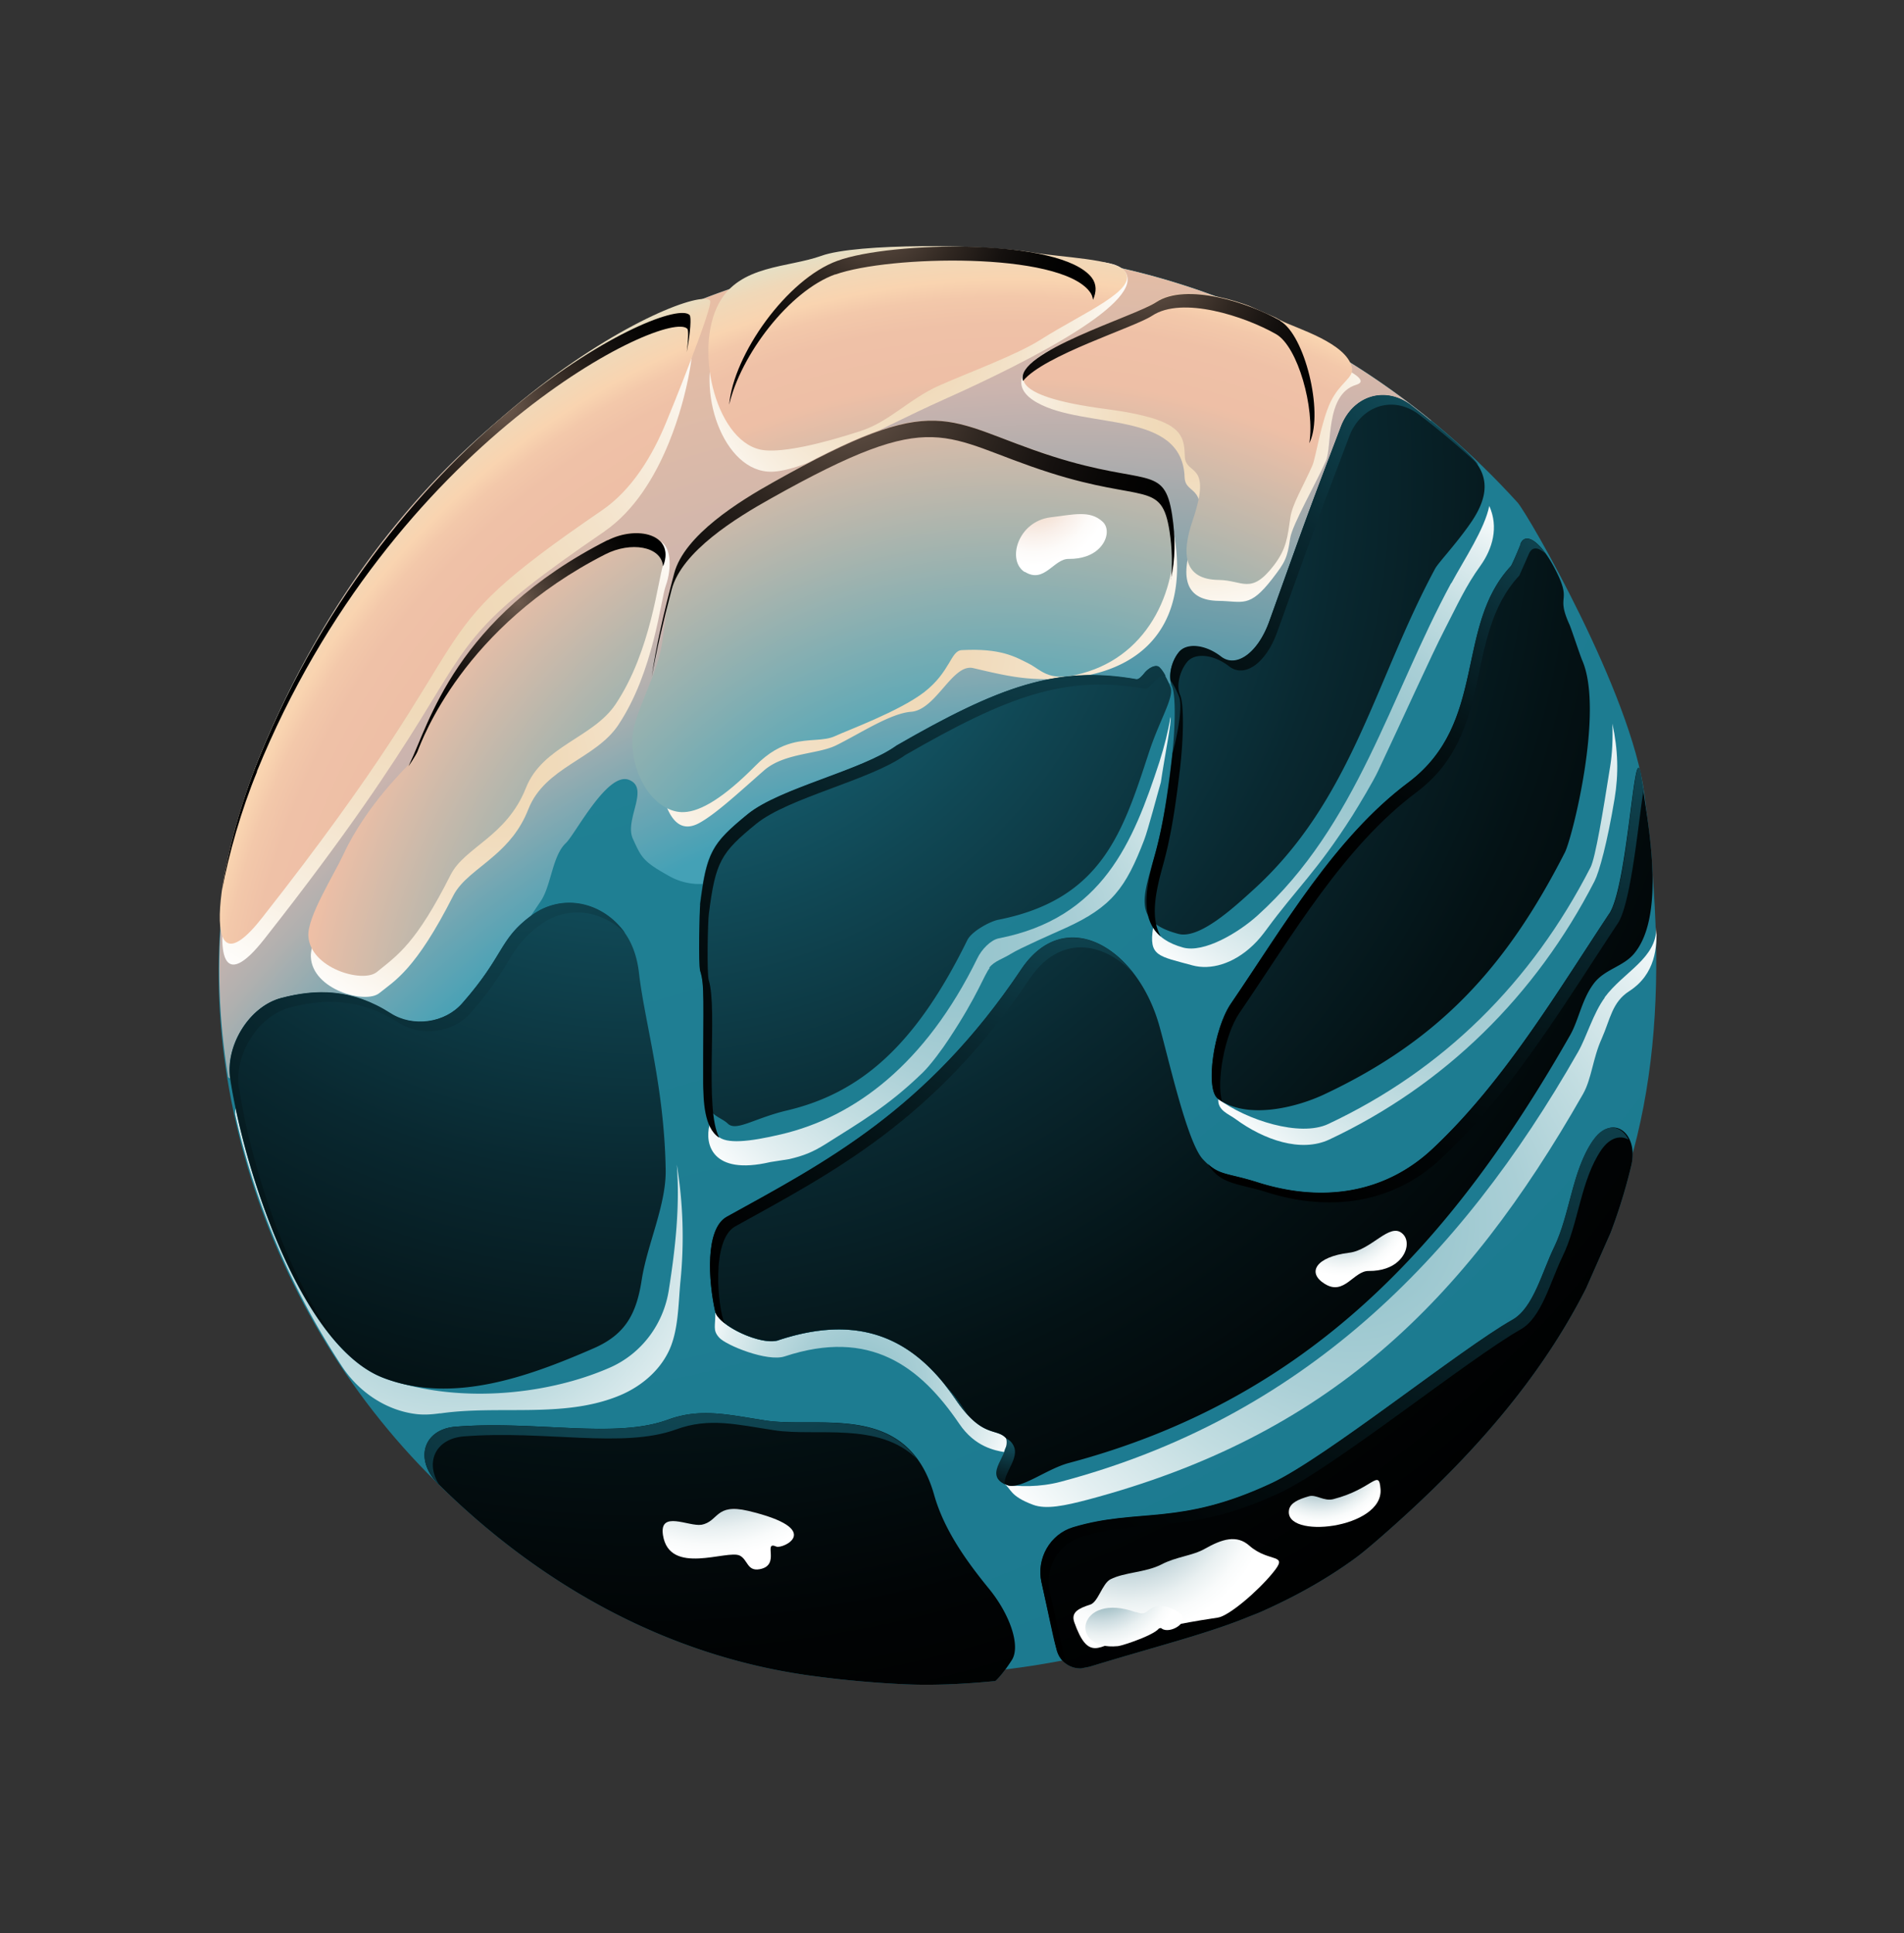 <svg xmlns="http://www.w3.org/2000/svg" width="130" height="132" fill="none"><rect width="100%" height="100%" fill="#333333" stroke="none"/><g clip-path="url(#a)"><path fill="url(#b)" d="M17.687 51.741c-11.747 28.828 15.06 73.396 60.5 60.273 2.438-.698 5.638-1.771 7.96-2.801 9.034-4.008 17.003-12.969 21.764-21.645 5.762-10.476 5.851-21.474 4.362-33.338-.867-6.882-7.945-19.12-8.657-19.919-25.03-27.554-69.748-22.293-85.929 17.43"/><path fill="url(#c)" d="M17.688 51.742c-2.73 6.696-3.345 14.269-2.11 21.799.08.073.143.1.172.076.215-.148 3.472-.84 4.58-.856 2.126-.033.272-3.41 4-1.149 2.357 1.432 5.832.836 7.645-1.24 2.814-3.204-.05-1.498 4.952-8.854.706-1.051.784-3.09 1.706-3.953.637-.597 2.826-4.88 4.299-4.324 1.472.557-.321 2.716.278 4.026.59 1.288.679 1.551 2.526 2.572a4.18 4.18 0 0 0 4.647-.415c12.027-9.692 15.594-9.65 21.714-10.143.777-.069 5.41-2.06 7.013-3.406a.895.895 0 0 1 1.037-.066c.978.619 3.102 1.014 3.684.71 1.292-.643 1.41-1.544 2.215-.871.326.274 4.002-4.585 4.294-6.305.17-1.064 3.892-6.408 4.054-7.961.064-.57 1.132-2.694 3.315-2.646-25.624-21-65.052-13.759-80.021 23.006"/><path fill="url(#d)" d="M57.943 26.375c.113 2.832 1.205 3.576 3.418 5.037 3.611 2.397 5.567 2.494 9.1 7.526 2.095 2.998 3.014 4.599 3.092 9.882 5.782-2.268 5.448-2.696 6.489-2.05.978.619 3.23.044 3.813-.26 1.292-.644 1.41-1.544 2.215-.872.327.275 4.002-4.584 4.294-6.304.17-1.064 3.892-6.408 4.054-7.961.064-.57 1.133-2.695 3.315-2.647-10.951-8.959-24.401-12.764-37.4-11.326-1.254 2.715-2.482 5.964-2.368 8.966z"/><path fill="url(#e)" d="M90.516 31.498c-.656 1.485-2.286 4.334-2.425 5.243-.194 1.371-.357 1.655-1.228 2.783-1.563 2.019-2.016 1.52-3.67 1.5-2.204-.039-2.642-1.502-1.778-4.053 1.373-4.045-.484-3.052-.533-4.381-.153-4.606-6.775-3.27-10.046-5.086-1.878-1.034-1.116-2.38.42-3.364 2.286-1.456 6.68-1.423 7.71-2.108 2.054-1.354 6.33.047 8.462 1.268.865.494 6.874 2.454 5.17 2.972-2.135.646-1.627 4.194-2.068 5.195z" style="mix-blend-mode:multiply"/><path fill="url(#f)" d="M41.287 36.266c2.014-1.39 3.426-3.7 4.37-6.01 1.445-3.527 1.81-7.064 1.592-7.291-.88-.968-9.443 2.65-17.793 11.798-4.26 4.658-8.48 10.753-11.592 18.4-1.02 2.483-1.868 5.377-2.327 7.771-.807 4.201-.38 6.874 2.532 3.153 5.775-7.333 8.68-11.803 10.612-14.91 3.585-5.797 3.726-6.836 12.629-12.92z" style="mix-blend-mode:multiply"/><path fill="url(#g)" d="M44.92 36.931c-.775-.192-2.35.925-3.262 1.382-3.785 1.934-6.427 4.112-8.337 6.24-3.309 3.732-4.338 7.293-5.196 9.025-.02.047-2.94 2.812-4.52 6.224-.66 1.409-2.444 4.226-2.381 5.524.093 2.245 3.737 3.255 4.679 2.475 1.046-.846 2.465-1.565 5.043-6.647.545-1.067 1.69-1.757 2.82-2.752.882-.77 1.747-1.714 2.312-3.164 1.139-2.879 4.586-3.412 6.135-5.736 2.433-3.652 2.886-8.532 3.244-9.513.426-1.176.405-2.866-.562-3.087z" style="mix-blend-mode:multiply"/><path fill="url(#h)" d="M76.798 18.518c1.543 2.007-6.408 6.1-12.295 8.733-5.025 2.247-9.896 5.16-12.118 4.945-3.235-.288-5.029-6.085-3.221-9.378 1.427-2.6 5.903-2.755 8.19-3.577 1.752-.628 5.36-1.016 8.86-.947 3.775.078 9.475-1.199 10.568.217z" style="mix-blend-mode:multiply"/><path fill="url(#i)" d="M72.033 32.745c6.434 2.054 7.63.527 8.173 3.998 1.025 6.522-2.859 9.907-9.507 9.608-1.372-.064-2.525-.33-4.25-.736-1.424-.33-2.533 2.86-4.248 2.982-1.41.106-3.501 1.5-5.123 2.297-1.24.61-3.51.506-4.892 1.69-1.673 1.465-3.262 2.95-4.402 3.585-2.465 1.397-2.795-3.231-3.118-5.167-.203-1.191-.059-2.958.354-5.204a78 78 0 0 1 1.185-5.099c.685-2.611 4.423-4.903 6.777-6.218 11.45-6.435 11.575-4.138 19.042-1.759z" style="mix-blend-mode:multiply"/><path fill="url(#j)" d="M89.603 31.79c-.649 1.469-1.359 2.612-1.498 3.522-.201 1.387-.264 2.162-1.142 3.306-1.563 2.02-2.102.997-3.755.977-2.396-.03-2.557-1.782-1.78-4.053 1.388-4.076-.49-3.037-.532-4.382-.037-1.1-.13-1.906-1.981-2.536-1.026-.34-2.384-.566-3.462-.705-13.498-1.79 1.355-5.865 3.511-7.323 2.054-1.354 6.33.047 8.462 1.268.448.253 1.653.654 2.752 1.214 1.004.517 1.93 1.169 2.124 2.001.165.727-.794.995-1.448 2.35-.66 1.37-1.01 3.813-1.251 4.36M41.12 34.83c2.037-1.4 3.44-3.732 4.37-6.01.172-.392 3.264-7.993 2.99-8.3-1.139-1.231-21.22 7.709-30.79 31.222-2.8 6.852-4.365 16.751.204 10.923 16.546-21.034 9.57-18.471 23.226-27.836m.367 2.047c-3.159 1.614-6.015 3.641-8.338 6.24-3.309 3.732-4.338 7.293-5.196 9.025-.041.094-2.92 2.765-4.52 6.224-.659 1.41-2.443 4.226-2.38 5.524.106 2.214 3.714 3.264 4.678 2.475 1.428-1.163 2.662-1.926 5.043-6.646.965-1.89 3.816-2.594 5.132-5.917 1.139-2.878 4.587-3.411 6.135-5.735 2.433-3.652 2.88-8.517 3.245-9.514.77-2.125-1.8-2.736-3.824-1.705zM76.798 18.52c.972 1.269-2.832 2.822-5.713 4.651-1.685 1.069-4.753 2.18-6.933 3.142-2.09.927-3.408 2.475-5.39 3.114-2.793.915-5.231 1.445-6.538 1.317-3.266-.302-4.912-6.817-3.125-10.063 1.428-2.602 4.697-2.392 6.984-3.214 2.36-.863 11.1-.817 14.426-.228 1.89.33 5.652.44 6.28 1.258zm-4.953 12.625c6.433 2.054 7.623.543 8.172 3.998.715 4.518-1.283 9.258-5.69 10.695-2.688.887-3.131-.056-4.111-.544-.918-.461-1.91-1.048-4.55-.906-.764.037-.763 1.475-2.578 2.879-1.719 1.314-5.26 2.61-6.06 2.985-.779.366-1.775.17-2.938.478-.763.205-1.6.62-2.519 1.56-2.123 2.145-3.706 3.109-4.867 3.157-1.68.08-3.482-1.929-3.539-4.849-.034-1.658 1.63-4.286 2.006-6.492.302-1.828.321-3.015.845-5.007.685-2.61 4.423-4.903 6.777-6.217 11.45-6.435 11.576-4.139 19.043-1.76z"/><path fill="url(#k)" d="M57.03 18.744c3.64-1.308 15.28-1.57 17.363 1.16.146.177.21.373.234.57.248-.562.247-1.067-.08-1.51-2.099-2.738-13.731-2.491-17.363-1.16-3.466 1.253-7.104 6.409-7.399 9.828.772-3.358 4.079-7.764 7.253-8.904z" style="mix-blend-mode:screen"/><path fill="url(#l)" d="M41.486 36.876C31.06 42.176 29.298 49.43 27.96 52.164l-.069.156s.465-.672.61-1c.32-.812 3.138-8.553 12.839-13.48 1.71-.87 3.798-.566 3.934.82l.027-.062c.77-2.126-1.8-2.737-3.823-1.706z" style="mix-blend-mode:screen"/><path fill="url(#m)" d="M79.949 39.526c.297-1.308.326-2.77.08-4.373-.542-3.47-1.739-1.944-8.172-3.998-7.46-2.395-7.594-4.676-19.043 1.76-2.354 1.314-6.083 3.628-6.777 6.217-.72 2.69-1.262 5.103-1.54 7.09.305-1.751.782-3.763 1.364-5.972.685-2.611 4.423-4.903 6.778-6.218 11.449-6.435 11.575-4.138 19.042-1.759 6.434 2.054 7.63.528 8.172 3.998.179 1.162.2 2.255.105 3.277z" style="mix-blend-mode:screen"/><path fill="url(#n)" d="M87.412 21.895c-2.133-1.221-6.408-2.622-8.462-1.268-1.46.98-9.728 3.422-9.098 5.38 1.43-1.76 7.583-3.64 8.82-4.456 2.055-1.354 6.315.04 8.463 1.267 1.487.862 2.645 5.053 2.263 7.443l.049-.11c.91-2.063-.359-7.274-2.042-8.24z" style="mix-blend-mode:screen"/><path fill="url(#o)" d="M17.542 52.668c9.243-22.686 28.068-31.657 29.392-30.214.073.088.071.685-.046 1.586.269-1.413.313-2.402.2-2.527-1.331-1.428-20.156 7.543-29.4 30.23-1.204 2.942-2.168 6.44-2.526 9.027.448-2.454 1.32-5.488 2.388-8.08z" style="mix-blend-mode:screen"/><path fill="url(#p)" d="M67.53 66.073c.397-.478.912-.587 1.506-.96s2.865-1.37 3.703-1.747c3.175-1.439 4.13-2.755 5.38-6.013.265-.686.918-3.181 1.141-3.942.247-1.702.76-4.26.658-4.453-.147.925-.423 2.017-.762 3.081-1.781 5.434-3.856 10.645-10.966 12.028-.553.11-1.18.768-1.464 1.371-3.539 7.217-8.36 10.823-13.384 12.007-2.21.52-3.755.678-4.332.124-.578-.553-.473-1.086-.571-.737-.316 1.224.12 3.452 4.16 2.508l1.284-.2c.998-.232 1.614-.483 2.49-1.03 2.383-1.508 4.26-2.585 6.606-4.856.549-.523 1.389-1.666 1.802-2.305 2.011-3.035 2.405-4.393 2.802-4.871z" style="mix-blend-mode:multiply"/><path fill="url(#q)" d="M99.077 39.82c-4.166 7.707-6.418 16.537-13.193 22.663-1.34 1.22-3.685 2.595-5.103 2.212-1.032-.287-1.673-.738-2.048-1.37-.31 1.974.339 1.942 2.688 2.587 1.217.331 2.78-.081 4.141-1.386.351-.33.647-.704.927-1.085 2.06-2.808 3.414-3.929 5.847-7.75.447-.717 1.411-2.309 1.772-3.084 1.687-3.57 3.608-7.84 4.51-9.59.903-1.749 1.455-3 2.459-4.387.832-1.165 1.258-2.639.607-4.084-.329 1.592-1.678 3.592-2.585 5.266z" style="mix-blend-mode:multiply"/><path fill="url(#r)" d="M30.067 96.501c3.95-.573 8.294.335 12.07-1.155 1.42-.55 2.726-1.562 3.44-2.928.758-1.421.727-3.34.88-4.916a30.4 30.4 0 0 0-.247-7.99c.214 2.858-.087 5.657-.544 8.556-.361 2.344-1.87 4.367-4.044 5.314-4.488 1.96-10.7 2.45-15.407.673-5.158-1.94-8.809-12.123-10.134-18.516-.007.183-.036.376-.02.551 1.315 5.997 3.794 11.89 7.294 17.208 1.14 1.735 3.007 3.007 5.084 3.251.57.065 1.095.016 1.612-.055z" style="mix-blend-mode:multiply"/><path fill="url(#s)" d="M53.166 91.511c-1.183.394-4.103-.988-4.326-1.964.018 1.016-.2 1.256.262 1.777.46.521 3.294 1.678 4.476 1.284 5.814-1.917 9.236.657 11.92 4.605 1.087 1.6 2.467 1.817 3.054 1.927.18-.705.47-.39.1-1.114-.623-1.172-1.536.219-3.363-2.455-2.684-3.949-6.302-5.993-12.117-4.076z" style="mix-blend-mode:multiply"/><path fill="url(#t)" d="M109.569 68.112c-.797 1.087-1.233 2.669-1.818 3.699-8.12 14.255-18.955 25.014-35.348 29.361-1.375.365-2.943.364-3.819.146.46.314.33.818 1.951 1.421.896.339 2.199.055 3.74-.349 16.377-4.354 25.687-13.433 33.813-27.703.585-1.03.663-2.434 1.272-3.772.593-1.345.706-2.49 1.879-3.243 1.803-1.165 1.912-3.022 1.855-4.374.02 2.157-2.211 3.022-3.54 4.807z" style="mix-blend-mode:multiply"/><path fill="url(#u)" d="M109.938 52.327c-.481 3.038-1.007 6.261-1.344 6.897-4.014 7.829-10.037 13.82-17.908 17.519-1.93.904-5.56-.268-7.503-1.704-.062.775.722 1.028 1.159 1.352 1.96 1.443 4.488 2.316 6.418 1.412 7.87-3.7 14.102-9.823 18.116-17.652.314-.627.862-2.589 1.366-5.635.278-1.69.239-3.294-.154-5.111.042 1.046-.009 2.05-.15 2.922" style="mix-blend-mode:multiply"/><path fill="url(#v)" d="M67.934 114.775c-2.186.212-4.323.315-6.387.208a72 72 0 0 1-5.801-.524c-9.461-1.204-17.515-5.598-23.937-11.363a52 52 0 0 1-1.9-1.791c-1.607-1.606-1.05-3.714 1.198-3.898 5.534-.435 10.867.853 14.498-.477 2.248-.82 4.108-.336 6.698.06 3.66.55 9.652-1.345 11.475 5.063.647 2.302 2.094 4.397 3.744 6.414 1.431 1.752 2.17 3.889 1.573 4.859-.42.655-.845 1.196-1.146 1.456zm40.844-36.91c-1.445 2.09-1.556 5.01-2.662 7.305-.842 1.739-1.415 4.138-2.838 4.949-3.56 2.015-12.699 9.395-16.424 11.151-6.36 2.984-9.07 1.676-13.565 3.017-1.592.475-2.536 2.15-2.168 3.77.362 1.635.694 3.126 1.016 4.557a1.656 1.656 0 0 0 1.707 1.294c.19-.047.387-.072.576-.119 4.426-1.353 7.737-2.171 10.568-3.294.344-.147.698-.271 1.043-.418 2.157-.953 4.313-2.113 6.339-3.572.599-.427 1.172-.921 1.774-1.44 8.092-7.038 14.725-15.001 17.234-25.474.529-2.213-1.267-3.603-2.555-1.743zm-4.953-40.716c-.348.873-.64 1.492-.662 1.5-3.857 4.127-1.588 10.712-7.008 14.783-5.021 3.761-8.466 9.75-12.118 15.105-1.165 1.709-1.77 5.831-.881 6.485 1.96 1.443 5.316.608 7.246-.296 7.87-3.7 12.443-8.686 16.442-16.522.49-.942 2.701-9.679 1.18-13.132-.138-.323-.738-2.138-.858-2.415-1.018-2.223.315-1.392-1.104-4.017-.907-1.67-1.896-2.35-2.246-1.514zm8.166 15.612c-.414-2.237-.868 7.723-2.115 9.62-3.694 5.579-7.233 11.526-12.05 16.05-3.352 3.153-7.688 3.668-11.977 2.299-2.16-.692-2.653-.424-3.726-1.588-1.074-1.165-2.346-6.918-2.982-9.16-1.536-5.366-6.456-8.227-9.417-3.8-6.46 9.645-13.45 13.21-20.097 16.89-1.505.83-1.256 4.413-.797 6.465.223.976 3.143 2.358 4.325 1.964 5.814-1.917 9.423.105 12.117 4.076 1.811 2.667 2.776 1.878 3.432 2.635.867.998-1.84 2.475.07 3.187.895.339 2.67-1.101 4.196-1.51 16.377-4.355 26.118-14.962 34.237-29.217.586-1.03.794-2.432 1.606-3.512.733-.984 2.003-1.153 2.748-2.038 1.991-2.353 1.159-7.706.744-10.448-.094-.677-.209-1.306-.314-1.913m-15.63-25.069c-1.803-1.374-4.01-.648-4.81 1.464-2.35 6.172-2.12 5.565-4.906 13.32-.77 2.125-2.249 3.19-3.29 2.376-1.057-.82-2.342-.958-2.876-.297-.534.66-.738 1.673-.473 2.257.281.59.262 2.88-.02 5.127-.268 2.216-.568 4.419-1.162 6.528-.79 2.808-1.484 4.464 1.624 5.293 1.419.383 3.741-1.749 5.083-2.969 6.774-6.125 8.31-14.263 12.453-21.96.21-.394 1.325-1.564 2.313-2.959 1.162-1.616 1.664-3.262-.002-4.82a54 54 0 0 0-3.972-3.358zM47.82 61.767c-.055.461-.131 4.107-.004 4.537.315.98.197 2.01.209 7.656.01 2.264 1.085 2.197 1.662 2.75.57.57 1.826-.37 4.035-.89 5.023-1.183 8.785-4.417 12.324-11.634.307-.611 1.553-1.276 2.106-1.387 7.117-1.398 8.53-6.042 10.311-11.475.707-2.154 1.718-3.725 1.456-4.401s-.653-1.315-.871-1.412c-.22-.096-.623.1-.898.426-.21.263-.413.471-.575.456-5.44-.962-9.416.515-16.377 4.523-2.38 1.714-7.985 2.902-10.178 4.698-2.43 1.992-2.783 2.583-3.239 6.155zM26.219 94.092c4.707 1.778 9.865-.093 14.353-2.053 2.158-.954 2.893-2.366 3.248-4.694.375-2.374 1.654-5.06 1.631-7.423-.083-5.696-1.427-10.1-1.818-13.447-.125-1.157-.5-2.294-1.277-3.16-1.73-1.92-4.22-2.16-6.068-.809-2.239 1.646-1.821 2.69-4.744 6.013-1.197 1.358-3.38 1.647-4.895.68-2.637-1.687-5.069-1.677-7.479-1.04-2.183.587-3.79 3.258-3.453 5.499.91 6.023 4.783 18.284 10.486 20.427z"/><path fill="url(#w)" d="M67.934 114.775c-2.186.212-4.323.315-6.387.208a72 72 0 0 1-5.801-.524c-9.461-1.204-17.515-5.598-23.937-11.363a52 52 0 0 1-1.9-1.791c-1.607-1.606-1.05-3.714 1.198-3.898 5.534-.435 10.867.853 14.498-.477 2.248-.82 4.108-.336 6.698.06 3.66.55 9.652-1.345 11.475 5.063.647 2.302 2.094 4.397 3.744 6.414 1.431 1.752 2.17 3.889 1.573 4.859-.42.655-.845 1.196-1.146 1.456zm40.844-36.91c-1.445 2.09-1.556 5.01-2.662 7.305-.842 1.739-1.415 4.138-2.838 4.949-3.56 2.015-12.699 9.395-16.424 11.151-6.36 2.984-9.07 1.676-13.565 3.017-1.592.475-2.536 2.15-2.168 3.77.362 1.635.694 3.126 1.016 4.557a1.656 1.656 0 0 0 1.707 1.294c.19-.047.387-.072.576-.119 4.426-1.353 7.737-2.171 10.568-3.294.344-.147.698-.271 1.043-.418 2.157-.953 4.313-2.113 6.339-3.572.599-.427 1.172-.921 1.774-1.44 8.092-7.038 14.725-15.001 17.234-25.474.529-2.213-1.267-3.603-2.555-1.743zm-4.953-40.716c-.348.873-.64 1.492-.662 1.5-3.857 4.127-1.588 10.712-7.008 14.783-5.021 3.761-8.466 9.75-12.118 15.105-1.165 1.709-1.77 5.831-.881 6.485 1.96 1.443 5.316.608 7.246-.296 7.87-3.7 12.443-8.686 16.442-16.522.49-.942 2.701-9.679 1.18-13.132-.138-.323-.738-2.138-.858-2.415-1.018-2.223.315-1.392-1.104-4.017-.907-1.67-1.896-2.35-2.246-1.514zm8.166 15.612c-.414-2.237-.868 7.723-2.115 9.62-3.694 5.579-7.233 11.526-12.05 16.05-3.352 3.153-7.688 3.668-11.977 2.299-2.16-.692-2.653-.424-3.726-1.588-1.074-1.165-2.346-6.918-2.982-9.16-1.536-5.366-6.456-8.227-9.417-3.8-6.46 9.645-13.45 13.21-20.097 16.89-1.505.83-1.256 4.413-.797 6.465.223.976 3.143 2.358 4.325 1.964 5.814-1.917 9.423.105 12.117 4.076 1.811 2.667 2.776 1.878 3.432 2.635.867.998-1.84 2.475.07 3.187.895.339 2.67-1.101 4.196-1.51 16.377-4.355 26.118-14.962 34.237-29.217.586-1.03.794-2.432 1.606-3.512.733-.984 2.003-1.153 2.748-2.038 1.991-2.353 1.159-7.706.744-10.448-.094-.677-.209-1.306-.314-1.913m-15.63-25.069c-1.803-1.374-4.01-.648-4.81 1.464-2.35 6.172-2.12 5.565-4.906 13.32-.77 2.125-2.249 3.19-3.29 2.376-1.057-.82-2.342-.958-2.876-.297-.534.66-.738 1.673-.473 2.257.281.59.262 2.88-.02 5.127-.268 2.216-.568 4.419-1.162 6.528-.79 2.808-1.484 4.464 1.624 5.293 1.419.383 3.741-1.749 5.083-2.969 6.774-6.125 8.31-14.263 12.453-21.96.21-.394 1.325-1.564 2.313-2.959 1.162-1.616 1.664-3.262-.002-4.82a54 54 0 0 0-3.972-3.358zM47.82 61.767c-.055.461-.131 4.107-.004 4.537.315.98.197 2.01.209 7.656.01 2.264 1.085 2.197 1.662 2.75.57.57 1.826-.37 4.035-.89 5.023-1.183 8.785-4.417 12.324-11.634.307-.611 1.553-1.276 2.106-1.387 7.117-1.398 8.53-6.042 10.311-11.475.707-2.154 1.718-3.725 1.456-4.401s-.653-1.315-.871-1.412c-.22-.096-.623.1-.898.426-.21.263-.413.471-.575.456-5.44-.962-9.416.515-16.377 4.523-2.38 1.714-7.985 2.902-10.178 4.698-2.43 1.992-2.783 2.583-3.239 6.155zM26.219 94.092c4.707 1.778 9.865-.093 14.353-2.053 2.158-.954 2.893-2.366 3.248-4.694.375-2.374 1.654-5.06 1.631-7.423-.083-5.696-1.427-10.1-1.818-13.447-.125-1.157-.5-2.294-1.277-3.16-1.73-1.92-4.22-2.16-6.068-.809-2.239 1.646-1.821 2.69-4.744 6.013-1.197 1.358-3.38 1.647-4.895.68-2.637-1.687-5.069-1.677-7.479-1.04-2.183.587-3.79 3.258-3.453 5.499.91 6.023 4.783 18.284 10.486 20.427z" style="mix-blend-mode:screen"/><path fill="url(#x)" d="M66.081 96.572c-.442-.606-.726-1.105-1.598-2.05.806 1.01.972 1.438 1.598 2.05" style="mix-blend-mode:screen"/><path fill="url(#y)" d="M68.596 101.323c-.075-.761 1.047-1.78.6-2.63-.143-.269-.31-.398-.497-.48.305 1.086-1.583 2.401-.103 3.11" style="mix-blend-mode:screen"/><path fill="url(#z)" d="M69.723 66.184c-6.46 9.645-13.449 13.21-20.096 16.89-1.505.83-1.256 4.413-.798 6.465.058.25.309.528.636.803-.447-1.019-.932-5.678.73-6.607 6.647-3.68 13.62-7.252 20.095-16.89 2.02-3.012 4.954-2.633 7.113-.373-2.171-2.826-5.466-3.57-7.68-.288" style="mix-blend-mode:screen"/><path fill="url(#A)" d="M49.103 77.652c-1.024-1.871-.092-8.725-.708-10.715-.144-.437-.067-4.083.003-4.537.455-3.572.816-4.179 3.238-6.155 2.187-1.78 7.798-2.984 10.18-4.698 6.96-4.008 10.92-5.492 16.376-4.523.347.06.778-1.001 1.396-.878-.185-.343-.373-.594-.513-.656-.22-.097-.623.098-.898.425-.21.263-.414.472-.575.456-5.44-.962-9.416.515-16.377 4.523-2.38 1.714-7.985 2.902-10.178 4.699-2.43 1.991-2.783 2.582-3.239 6.154-.054.462-.13 4.107-.003 4.537.315.98.196 2.01.208 7.656.012 1.2.055 3.05 1.067 3.72z" style="mix-blend-mode:screen"/><path fill="url(#B)" d="M16.31 74.298c-.338-2.241 1.264-4.897 3.453-5.5 2.394-.643 4.843-.646 7.48 1.04 1.515.968 3.697.679 4.894-.68 2.923-3.323 2.505-4.366 4.744-6.012 1.744-1.285 4.078-1.115 5.804.562-1.503-2.139-4.273-2.763-6.371-1.223-2.24 1.645-1.822 2.689-4.745 6.012-1.197 1.359-3.379 1.647-4.894.68-2.637-1.686-5.07-1.676-7.48-1.04-2.182.587-3.79 3.258-3.453 5.5.742 4.921 3.467 13.986 7.547 18.327-3.753-4.532-6.27-12.965-6.964-17.66z" style="mix-blend-mode:screen"/><path fill="url(#C)" d="M91.56 29.124c-2.35 6.173-2.118 5.565-4.904 13.32-.77 2.125-2.25 3.19-3.29 2.376-1.058-.82-2.342-.958-2.876-.297-.448.55-.654 1.355-.557 1.94.196.273.408.684.574 1.112.21.54.01 2.134-.45 3.854-.23 2.215-.615 4.865-1.223 7.006-.627 2.226-.993 4.325.426 5.511-.725-1.235-.38-2.988.135-4.834.594-2.11.894-4.312 1.162-6.528.266-2.255.286-4.544.02-5.127s-.061-1.596.473-2.257c.535-.661 1.819-.524 2.876.297 1.057.822 2.529-.229 3.29-2.377 2.786-7.754 2.564-7.124 4.905-13.32.801-2.111 3.015-2.853 4.81-1.463a55 55 0 0 1 3.973 3.359c.249.24-.798-1.155-4.54-4.02-1.803-1.375-4.01-.649-4.81 1.463z" style="mix-blend-mode:screen"/><path fill="url(#D)" d="M103.829 37.136c-.348.874-.64 1.492-.662 1.501-3.856 4.126-1.588 10.711-7.008 14.783-5.02 3.761-8.466 9.75-12.118 15.105-1.164 1.709-1.769 5.831-.88 6.484.086.058.182.137.284.2-.414-1.303.163-4.56 1.164-6.023 3.645-5.34 7.097-11.344 12.118-15.105 5.419-4.071 3.151-10.657 7.007-14.783l.663-1.5c.22-.5.644-.445 1.148.02-.738-1.035-1.451-1.368-1.716-.682" style="mix-blend-mode:screen"/><path fill="url(#E)" d="M109.881 62.366c-3.694 5.58-7.233 11.527-12.049 16.05-3.352 3.154-7.688 3.669-11.978 2.3-1.934-.611-2.54-.467-3.388-1.253.864 1.428 2.068 1.324 3.971 1.92 4.29 1.37 8.633.84 11.978-2.298 4.816-4.524 8.355-10.471 12.05-16.05.905-1.376 1.402-6.946 1.75-9.09a32 32 0 0 1-.196-1.207c-.437-2.228-.867 7.723-2.115 9.62z" style="mix-blend-mode:screen"/><path fill="url(#F)" d="M31.67 98.069c5.534-.435 10.868.853 14.5-.477 2.247-.82 4.107-.335 6.697.06 2.867.443 7.146-.62 9.742 1.964-2.506-3.422-7.227-2.162-10.31-2.625-2.574-.389-4.442-.895-6.697-.06-3.616 1.337-8.965.042-14.499.477-2.126.163-2.949 2.154-1.092 4-.998-1.505-.337-3.174 1.66-3.339" style="mix-blend-mode:screen"/><path fill="url(#G)" d="M108.769 77.844c-1.445 2.09-1.557 5.01-2.663 7.305-.842 1.739-1.415 4.138-2.837 4.949-3.56 2.015-12.699 9.395-16.425 11.151-6.359 2.984-9.07 1.676-13.564 3.017-1.592.475-2.537 2.15-2.168 3.769 1.035 4.641.947 5.05 1.73 5.564-.171-.375.01.359-1.162-4.902-.362-1.635.575-3.295 2.167-3.769 4.48-1.349 7.19-.041 13.565-3.018 3.725-1.756 12.865-9.135 16.425-11.15 1.422-.812 1.995-3.21 2.837-4.95 1.121-2.288 1.233-5.209 2.662-7.305.609-.87 1.321-1.004 1.857-.694-.468-.972-1.551-1.226-2.424.033" style="mix-blend-mode:screen"/><path fill="url(#H)" d="M73.348 110.755c-.24-.684.306-.948 1.09-1.2.542-.171.818-1.432 1.378-1.726.963-.491 2.388-.46 3.47-1.009 1.045-.548 2.13-.592 2.978-1.077 1.17-.661 2.172-.985 3.043-.208 1.374 1.204 2.746.465 1.59 1.859-1.02 1.25-3.003 2.953-3.756 3.05-1.018.149-4.207.647-6.293 1.352-1.821.615-2.535 1.683-3.509-1.063z" style="mix-blend-mode:multiply"/><path fill="url(#I)" d="M88.008 103.09c.1-.479.616-.719 1.385-.939.484-.123.997.365 1.647.203 2.72-.704 3.104-2.123 3.219-.69.222 2.713-6.65 3.472-6.244 1.41z" style="mix-blend-mode:multiply"/><path fill="url(#J)" d="M77.555 110.059c.693.25.678-.055 1.163-.308.664-.361 1.965.288 2.06.666.143.605-1.27 1.27-1.609.597.204.427-2.437 1.334-2.849 1.377-3.434.334-2.751-3.754 1.228-2.316z" style="mix-blend-mode:multiply"/><path fill="url(#K)" d="M47.871 104.111c1.221-.227.938-1.491 3.206-.958 5.31 1.259 2.353 2.626 1.93 2.44-.953-.421.33 1.285-1.149 1.547-.85.148-.796-.65-1.345-.93-.855-.433-4.806 1.41-5.247-1.399-.267-1.724 1.763-.567 2.628-.709z" style="mix-blend-mode:multiply"/><path fill="url(#L)" d="M90.463 87.662c1.318.824 1.969-.906 2.987-.886.911.01 1.594-.268 2.004-.648.682-.614.77-1.49.299-1.904-.865-.792-2.104 1.127-3.64 1.308-2.252.277-2.912 1.349-1.665 2.123z" style="mix-blend-mode:multiply"/><path fill="url(#M)" d="M69.982 39.046c1.318.824 1.969-.906 2.987-.886.911.01 1.594-.268 2.004-.647.682-.615.77-1.491.299-1.904-.865-.793-1.997-.47-3.534-.29-2.25.278-3.017 2.946-1.778 3.736z" style="mix-blend-mode:multiply"/></g><defs><radialGradient id="b" cx="0" cy="0" r="1" gradientTransform="rotate(-51.874 23.174 -25.01)scale(115.942)" gradientUnits="userSpaceOnUse"><stop offset=".17" stop-color="#218295"/><stop offset="1" stop-color="#1C7A90"/></radialGradient><radialGradient id="c" cx="0" cy="0" r="1" gradientTransform="rotate(-51.874 153.899 -17.602)scale(98.683)" gradientUnits="userSpaceOnUse"><stop offset=".62" stop-color="#44A1B6"/><stop offset=".67" stop-color="#6EA6B3"/><stop offset=".74" stop-color="#B0B0AF"/><stop offset=".78" stop-color="#CBB4AE"/><stop offset=".89" stop-color="#DCBAA8"/><stop offset="1" stop-color="#EABFA4"/></radialGradient><radialGradient id="d" cx="0" cy="0" r="1" gradientTransform="rotate(-51.874 153.917 -17.612)scale(98.683)" gradientUnits="userSpaceOnUse"><stop offset=".67" stop-color="#3D93A9"/><stop offset=".74" stop-color="#6E9EAA"/><stop offset=".84" stop-color="#B0ADAD"/><stop offset=".89" stop-color="#CBB4AE"/><stop offset=".94" stop-color="#DCBAA8"/><stop offset="1" stop-color="#EABFA4"/></radialGradient><radialGradient id="e" cx="0" cy="0" r="1" gradientTransform="rotate(-51.874 70.131 -69.337)scale(14.593)" gradientUnits="userSpaceOnUse"><stop stop-color="#EFD8B6"/><stop offset=".21" stop-color="#F0DABA"/><stop offset=".47" stop-color="#F3E2C9"/><stop offset=".74" stop-color="#F8EFE1"/><stop offset="1" stop-color="#fff"/></radialGradient><radialGradient id="f" cx="0" cy="0" r="1" gradientTransform="rotate(-51.874 59.02 -9.014)scale(27.529)" gradientUnits="userSpaceOnUse"><stop stop-color="#EFD8B6"/><stop offset=".21" stop-color="#F0DABA"/><stop offset=".47" stop-color="#F3E2C9"/><stop offset=".74" stop-color="#F8EFE1"/><stop offset="1" stop-color="#fff"/></radialGradient><radialGradient id="g" cx="0" cy="0" r="1" gradientTransform="rotate(-51.874 70.47 -8.658)scale(19.856)" gradientUnits="userSpaceOnUse"><stop stop-color="#EFD8B6"/><stop offset=".21" stop-color="#F0DABA"/><stop offset=".47" stop-color="#F3E2C9"/><stop offset=".74" stop-color="#F8EFE1"/><stop offset="1" stop-color="#fff"/></radialGradient><radialGradient id="h" cx="0" cy="0" r="1" gradientTransform="rotate(-51.874 54.577 -51.604)scale(16.729)" gradientUnits="userSpaceOnUse"><stop stop-color="#EFD8B6"/><stop offset=".21" stop-color="#F0DABA"/><stop offset=".47" stop-color="#F3E2C9"/><stop offset=".74" stop-color="#F8EFE1"/><stop offset="1" stop-color="#fff"/></radialGradient><radialGradient id="i" cx="0" cy="0" r="1" gradientTransform="matrix(14.593 -18.594 18.594 14.593 60.995 44.021)" gradientUnits="userSpaceOnUse"><stop stop-color="#EFD8B6"/><stop offset=".21" stop-color="#F0DABA"/><stop offset=".47" stop-color="#F3E2C9"/><stop offset=".74" stop-color="#F8EFE1"/><stop offset="1" stop-color="#fff"/></radialGradient><radialGradient id="j" cx="0" cy="0" r="1" gradientTransform="rotate(-51.874 111.216 -33.815)scale(60.252)" gradientUnits="userSpaceOnUse"><stop offset=".39" stop-color="#46A5B9"/><stop offset=".52" stop-color="#7AADB3"/><stop offset=".81" stop-color="#EEBFA6"/><stop offset=".87" stop-color="#EFC1A7"/><stop offset=".9" stop-color="#F3C8AA"/><stop offset=".92" stop-color="#F9D4B0"/><stop offset=".95" stop-color="#F0D8B8"/><stop offset=".99" stop-color="#DCE5CF"/></radialGradient><radialGradient id="k" cx="0" cy="0" r="1" gradientTransform="rotate(-51.874 44.813 -54.305)scale(14.2)" gradientUnits="userSpaceOnUse"><stop stop-color="#6F5B4E"/><stop offset=".15" stop-color="#54453B"/><stop offset=".4" stop-color="#302721"/><stop offset=".63" stop-color="#15110F"/><stop offset=".84" stop-color="#050403"/><stop offset="1"/></radialGradient><radialGradient id="l" cx="0" cy="0" r="1" gradientTransform="rotate(-51.874 59.951 -15.81)scale(9.723)" gradientUnits="userSpaceOnUse"><stop stop-color="#6F5B4E"/><stop offset=".15" stop-color="#54453B"/><stop offset=".4" stop-color="#302721"/><stop offset=".63" stop-color="#15110F"/><stop offset=".84" stop-color="#050403"/><stop offset="1"/></radialGradient><radialGradient id="m" cx="0" cy="0" r="1" gradientTransform="rotate(-51.874 56.664 -46.411)scale(22.94)" gradientUnits="userSpaceOnUse"><stop stop-color="#6F5B4E"/><stop offset=".15" stop-color="#54453B"/><stop offset=".4" stop-color="#302721"/><stop offset=".63" stop-color="#15110F"/><stop offset=".84" stop-color="#050403"/><stop offset="1"/></radialGradient><radialGradient id="n" cx="0" cy="0" r="1" gradientTransform="rotate(-44.624 61.97 -86.664)scale(14.149)" gradientUnits="userSpaceOnUse"><stop stop-color="#6F5B4E"/><stop offset=".15" stop-color="#54453B"/><stop offset=".4" stop-color="#302721"/><stop offset=".63" stop-color="#15110F"/><stop offset=".84" stop-color="#050403"/><stop offset="1"/></radialGradient><radialGradient id="o" cx="0" cy="0" r="1" gradientTransform="rotate(-51.874 45.686 -21.383)scale(12.953)" gradientUnits="userSpaceOnUse"><stop stop-color="#6F5B4E"/><stop offset=".15" stop-color="#54453B"/><stop offset=".4" stop-color="#302721"/><stop offset=".63" stop-color="#15110F"/><stop offset=".84" stop-color="#050403"/><stop offset="1"/></radialGradient><radialGradient id="p" cx="0" cy="0" r="1" gradientTransform="rotate(-51.874 99.364 -34.915)scale(22.522)" gradientUnits="userSpaceOnUse"><stop stop-color="#97C5CD"/><stop offset=".17" stop-color="#9BC7CF"/><stop offset=".38" stop-color="#AACFD6"/><stop offset=".6" stop-color="#C2DDE1"/><stop offset=".84" stop-color="#E3EFF1"/><stop offset="1" stop-color="#fff"/></radialGradient><radialGradient id="q" cx="0" cy="0" r="1" gradientTransform="rotate(-51.874 98.745 -69.148)scale(19.515)" gradientUnits="userSpaceOnUse"><stop stop-color="#97C5CD"/><stop offset=".17" stop-color="#9BC7CF"/><stop offset=".38" stop-color="#AACFD6"/><stop offset=".6" stop-color="#C2DDE1"/><stop offset=".84" stop-color="#E3EFF1"/><stop offset="1" stop-color="#fff"/></radialGradient><radialGradient id="r" cx="0" cy="0" r="1" gradientTransform="rotate(-51.874 101.634 9.905)scale(21.377)" gradientUnits="userSpaceOnUse"><stop stop-color="#97C5CD"/><stop offset=".17" stop-color="#9BC7CF"/><stop offset=".38" stop-color="#AACFD6"/><stop offset=".6" stop-color="#C2DDE1"/><stop offset=".84" stop-color="#E3EFF1"/><stop offset="1" stop-color="#fff"/></radialGradient><radialGradient id="s" cx="0" cy="0" r="1" gradientTransform="rotate(-51.874 126.264 -13.278)scale(11.483)" gradientUnits="userSpaceOnUse"><stop stop-color="#97C5CD"/><stop offset=".17" stop-color="#9BC7CF"/><stop offset=".38" stop-color="#AACFD6"/><stop offset=".6" stop-color="#C2DDE1"/><stop offset=".84" stop-color="#E3EFF1"/><stop offset="1" stop-color="#fff"/></radialGradient><radialGradient id="t" cx="0" cy="0" r="1" gradientTransform="rotate(-51.873 132.171 -53.171)scale(30.229)" gradientUnits="userSpaceOnUse"><stop stop-color="#97C5CD"/><stop offset=".17" stop-color="#9BC7CF"/><stop offset=".38" stop-color="#AACFD6"/><stop offset=".6" stop-color="#C2DDE1"/><stop offset=".84" stop-color="#E3EFF1"/><stop offset="1" stop-color="#fff"/></radialGradient><radialGradient id="u" cx="0" cy="0" r="1" gradientTransform="rotate(-51.874 115.708 -69.641)scale(19.771)" gradientUnits="userSpaceOnUse"><stop stop-color="#97C5CD"/><stop offset=".17" stop-color="#9BC7CF"/><stop offset=".38" stop-color="#AACFD6"/><stop offset=".6" stop-color="#C2DDE1"/><stop offset=".84" stop-color="#E3EFF1"/><stop offset="1" stop-color="#fff"/></radialGradient><radialGradient id="v" cx="0" cy="0" r="1" gradientTransform="rotate(-51.874 38.592 -32.489)scale(101.879)" gradientUnits="userSpaceOnUse"><stop offset=".17" stop-color="#218295"/><stop offset="1" stop-color="#1C7A90"/></radialGradient><radialGradient id="w" cx="0" cy="0" r="1" gradientTransform="rotate(-51.874 55.26 -29.213)scale(90.669)" gradientUnits="userSpaceOnUse"><stop offset=".22" stop-color="#155D6E"/><stop offset=".34" stop-color="#104754"/><stop offset=".53" stop-color="#092830"/><stop offset=".71" stop-color="#041215"/><stop offset=".87" stop-color="#010405"/><stop offset="1"/></radialGradient><radialGradient id="x" cx="0" cy="0" r="1" gradientTransform="rotate(-51.874 129.772 -19.332)scale(7.724)" gradientUnits="userSpaceOnUse"><stop stop-color="#155D6E"/><stop offset=".15" stop-color="#104754"/><stop offset=".4" stop-color="#092830"/><stop offset=".63" stop-color="#041215"/><stop offset=".84" stop-color="#010405"/><stop offset="1"/></radialGradient><radialGradient id="y" cx="0" cy="0" r="1" gradientTransform="matrix(3.566 -4.543 4.543 3.566 69.172 98.074)" gradientUnits="userSpaceOnUse"><stop stop-color="#155D6E"/><stop offset=".15" stop-color="#104754"/><stop offset=".4" stop-color="#092830"/><stop offset=".63" stop-color="#041215"/><stop offset=".84" stop-color="#010405"/><stop offset="1"/></radialGradient><radialGradient id="z" cx="0" cy="0" r="1" gradientTransform="rotate(-51.874 94.289 -46.738)scale(40.14)" gradientUnits="userSpaceOnUse"><stop stop-color="#155D6E"/><stop offset=".15" stop-color="#104754"/><stop offset=".4" stop-color="#092830"/><stop offset=".63" stop-color="#041215"/><stop offset=".84" stop-color="#010405"/><stop offset="1"/></radialGradient><radialGradient id="A" cx="0" cy="0" r="1" gradientTransform="rotate(-51.874 69.406 -57.92)scale(56.476)" gradientUnits="userSpaceOnUse"><stop stop-color="#155D6E"/><stop offset=".15" stop-color="#104754"/><stop offset=".4" stop-color="#092830"/><stop offset=".63" stop-color="#041215"/><stop offset=".84" stop-color="#010405"/><stop offset="1"/></radialGradient><radialGradient id="B" cx="0" cy="0" r="1" gradientTransform="rotate(-51.874 70.387 -10.258)scale(59.979)" gradientUnits="userSpaceOnUse"><stop stop-color="#155D6E"/><stop offset=".15" stop-color="#104754"/><stop offset=".4" stop-color="#092830"/><stop offset=".63" stop-color="#041215"/><stop offset=".84" stop-color="#010405"/><stop offset="1"/></radialGradient><radialGradient id="C" cx="0" cy="0" r="1" gradientTransform="rotate(-51.874 72.744 -90.131)scale(41.609)" gradientUnits="userSpaceOnUse"><stop stop-color="#155D6E"/><stop offset=".15" stop-color="#104754"/><stop offset=".4" stop-color="#092830"/><stop offset=".63" stop-color="#041215"/><stop offset=".84" stop-color="#010405"/><stop offset="1"/></radialGradient><radialGradient id="D" cx="0" cy="0" r="1" gradientTransform="rotate(-51.874 87.957 -95.529)scale(31.476)" gradientUnits="userSpaceOnUse"><stop stop-color="#155D6E"/><stop offset=".15" stop-color="#104754"/><stop offset=".4" stop-color="#092830"/><stop offset=".63" stop-color="#041215"/><stop offset=".84" stop-color="#010405"/><stop offset="1"/></radialGradient><radialGradient id="E" cx="0" cy="0" r="1" gradientTransform="rotate(-51.874 102.553 -92.138)scale(43.763)" gradientUnits="userSpaceOnUse"><stop stop-color="#155D6E"/><stop offset=".15" stop-color="#104754"/><stop offset=".4" stop-color="#092830"/><stop offset=".63" stop-color="#041215"/><stop offset=".84" stop-color="#010405"/><stop offset="1"/></radialGradient><radialGradient id="F" cx="0" cy="0" r="1" gradientTransform="rotate(-51.874 108.706 -6.414)scale(83.543)" gradientUnits="userSpaceOnUse"><stop stop-color="#155D6E"/><stop offset=".15" stop-color="#104754"/><stop offset=".4" stop-color="#092830"/><stop offset=".63" stop-color="#041215"/><stop offset=".84" stop-color="#010405"/><stop offset="1"/></radialGradient><radialGradient id="G" cx="0" cy="0" r="1" gradientTransform="rotate(-51.874 120.168 -77.137)scale(56.681)" gradientUnits="userSpaceOnUse"><stop stop-color="#155D6E"/><stop offset=".15" stop-color="#104754"/><stop offset=".4" stop-color="#092830"/><stop offset=".63" stop-color="#041215"/><stop offset=".84" stop-color="#010405"/><stop offset="1"/></radialGradient><radialGradient id="H" cx="0" cy="0" r="1" gradientTransform="rotate(-51.874 142.912 -28.27)scale(9.962)" gradientUnits="userSpaceOnUse"><stop offset=".44" stop-color="#9FBDC4"/><stop offset=".48" stop-color="#AAC4CA"/><stop offset=".63" stop-color="#CEDDE1"/><stop offset=".77" stop-color="#E9F0F1"/><stop offset=".9" stop-color="#F9FBFB"/><stop offset="1" stop-color="#fff"/></radialGradient><radialGradient id="I" cx="0" cy="0" r="1" gradientTransform="rotate(-51.874 146.902 -43.064)scale(5.024)" gradientUnits="userSpaceOnUse"><stop offset=".54" stop-color="#9FBDC4"/><stop offset=".57" stop-color="#AAC4CA"/><stop offset=".7" stop-color="#CEDDE1"/><stop offset=".82" stop-color="#E9F0F1"/><stop offset=".92" stop-color="#F9FBFB"/><stop offset="1" stop-color="#fff"/></radialGradient><radialGradient id="J" cx="0" cy="0" r="1" gradientTransform="rotate(-51.874 147.694 -23.614)scale(5.724)" gradientUnits="userSpaceOnUse"><stop offset=".44" stop-color="#9FBDC4"/><stop offset=".48" stop-color="#AAC4CA"/><stop offset=".63" stop-color="#CEDDE1"/><stop offset=".77" stop-color="#E9F0F1"/><stop offset=".9" stop-color="#F9FBFB"/><stop offset="1" stop-color="#fff"/></radialGradient><radialGradient id="K" cx="0" cy="0" r="1" gradientTransform="rotate(-51.874 121.21 -2.638)scale(11.945)" gradientUnits="userSpaceOnUse"><stop offset=".61" stop-color="#9FBDC4"/><stop offset=".63" stop-color="#AAC4CA"/><stop offset=".74" stop-color="#CEDDE1"/><stop offset=".84" stop-color="#E9F0F1"/><stop offset=".93" stop-color="#F9FBFB"/><stop offset="1" stop-color="#fff"/></radialGradient><radialGradient id="L" cx="0" cy="0" r="1" gradientTransform="rotate(-51.874 130.586 -52.941)scale(4.648)" gradientUnits="userSpaceOnUse"><stop offset=".44" stop-color="#9FBDC4"/><stop offset=".48" stop-color="#AAC4CA"/><stop offset=".63" stop-color="#CEDDE1"/><stop offset=".77" stop-color="#E9F0F1"/><stop offset=".9" stop-color="#F9FBFB"/><stop offset="1" stop-color="#fff"/></radialGradient><radialGradient id="M" cx="0" cy="0" r="1" gradientTransform="rotate(-51.874 69.634 -55.84)scale(5.229)" gradientUnits="userSpaceOnUse"><stop stop-color="#EABFA4"/><stop offset=".04" stop-color="#EBC3AA"/><stop offset=".32" stop-color="#F3DDCE"/><stop offset=".59" stop-color="#F9EFE9"/><stop offset=".82" stop-color="#FDFBF9"/><stop offset="1" stop-color="#fff"/></radialGradient><clipPath id="a"><path fill="#fff" d="M.008 91.72 40.062.933l89.255 39.378-40.054 90.787z"/></clipPath></defs></svg>